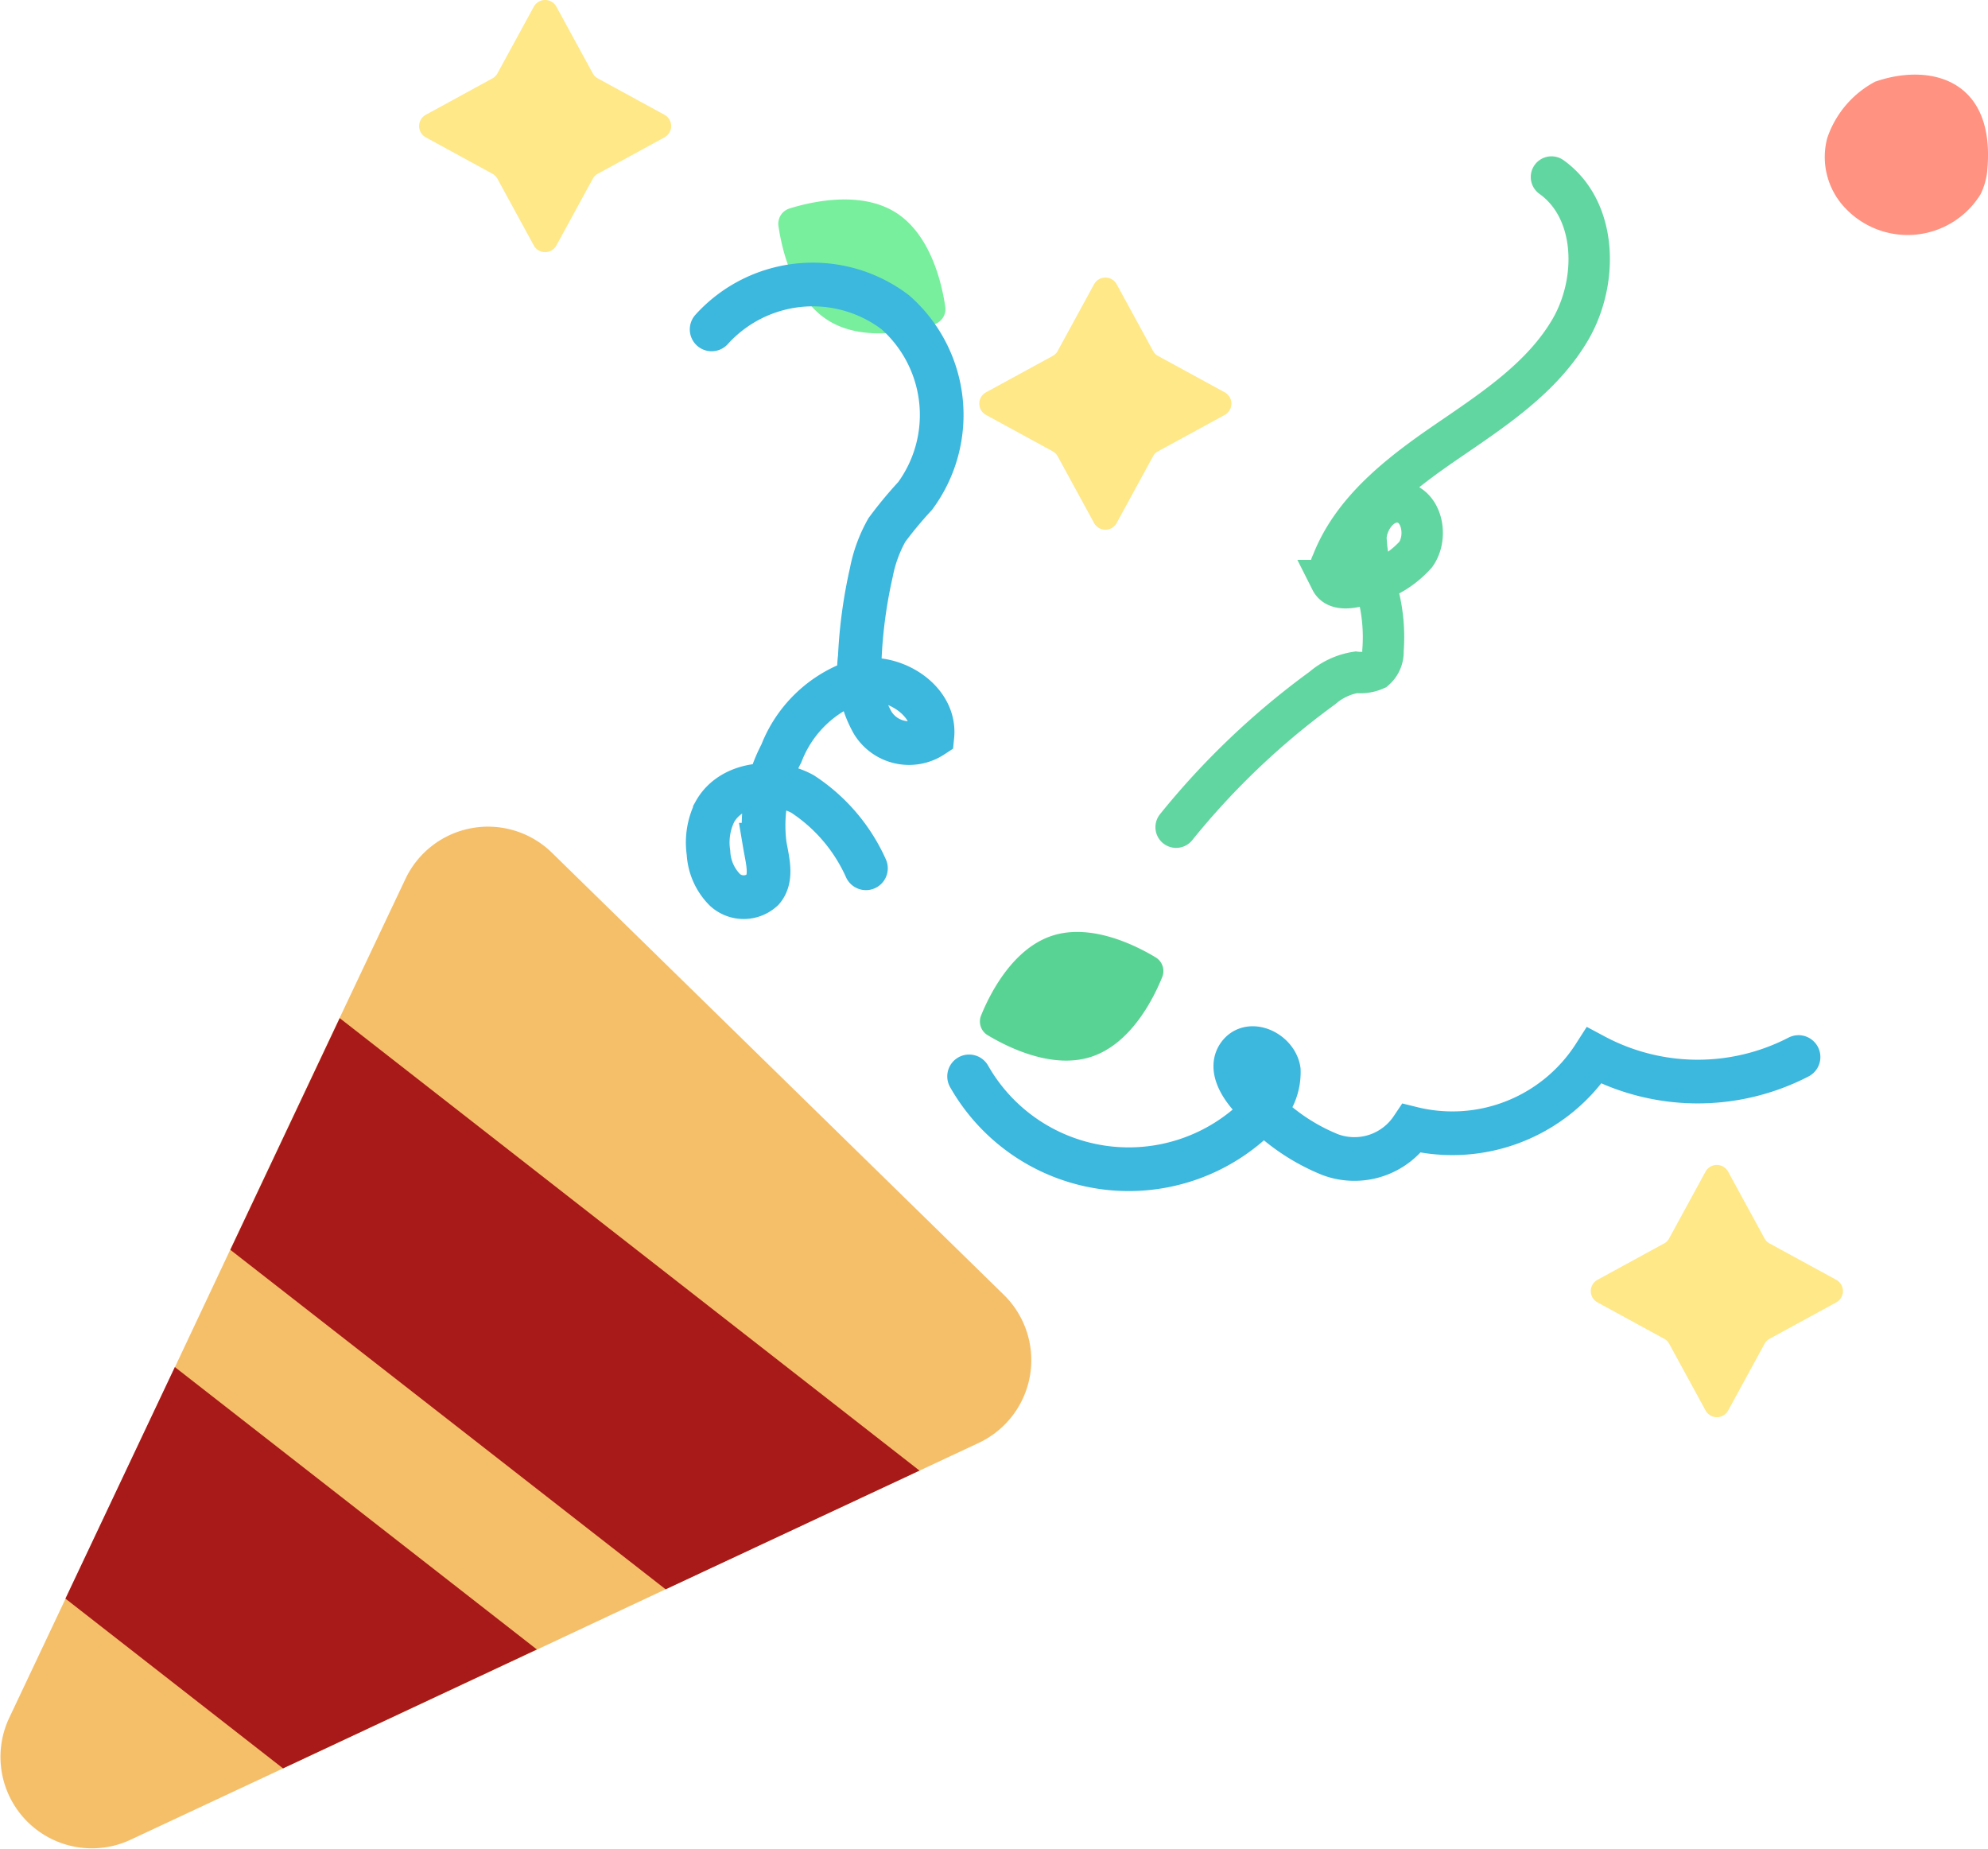 <svg xmlns="http://www.w3.org/2000/svg" id="Happy" width="96.037" height="89.298" viewBox="0 0 96.037 89.298"><defs><style>      .cls-1 {        fill: #59d393;      }      .cls-2 {        fill: #78ef9d;      }      .cls-3 {        fill: #ff9280;      }      .cls-4 {        fill: #ffe888;      }      .cls-5 {        fill: #f5bf69;      }      .cls-6 {        fill: #a81a1a;      }      .cls-7, .cls-8 {        fill: none;        stroke-linecap: round;        stroke-miterlimit: 10;      }      .cls-7 {        stroke: #3cb7dd;        stroke-width: 2.11px;      }      .cls-8 {        stroke: #61d6a0;        stroke-width: 2px;      }    </style></defs><path id="Path_14471" data-name="Path 14471" class="cls-1" d="M72.922,62.788c1.887-.626,2.972-2.763,3.406-3.832a.772.772,0,0,0-.317-.968c-.985-.593-3.139-1.661-5.017-1.035s-2.972,2.763-3.406,3.832a.772.772,0,0,0,.317.968C68.89,62.345,71.044,63.414,72.922,62.788Z" transform="translate(-20.188 -11.746)"></path><path id="Path_14472" data-name="Path 14472" class="cls-2" d="M58.256,20.216c1.678,1.06,4.024.543,5.126.2a.772.772,0,0,0,.543-.86c-.167-1.135-.71-3.481-2.388-4.542s-4.024-.543-5.126-.2a.772.772,0,0,0-.543.86c.167,1.135.71,3.481,2.388,4.542Z" transform="translate(-18.261 -4.746)"></path><path id="Path_14473" data-name="Path 14473" class="cls-3" d="M118.862,7.493c2.6-.9,5.744-.142,5.41,4.141a3.34,3.34,0,0,1-.334,1.3,4.14,4.14,0,0,1-6.5.71,3.572,3.572,0,0,1-.91-3.414,4.833,4.833,0,0,1,2.329-2.738Z" transform="translate(-28.259 -3.553)"></path><path id="Path_14474" data-name="Path 14474" class="cls-4" d="M73.033,19.226,71.28,22.44a.6.6,0,0,1-.25.25l-3.214,1.753a.622.622,0,0,0,0,1.094L71.03,27.29a.6.6,0,0,1,.25.25l1.753,3.214a.622.622,0,0,0,1.094,0l1.753-3.214a.6.6,0,0,1,.25-.25l3.214-1.753a.622.622,0,0,0,0-1.094L76.131,22.69a.6.6,0,0,1-.25-.25l-1.753-3.214a.622.622,0,0,0-1.094,0Z" transform="translate(-20.182 -5.493)"></path><path id="Path_14475" data-name="Path 14475" class="cls-4" d="M108.413,70.576,106.66,73.79a.6.6,0,0,1-.25.25L103.2,75.793a.622.622,0,0,0,0,1.094l3.214,1.753a.6.6,0,0,1,.25.25l1.753,3.214a.622.622,0,0,0,1.094,0l1.753-3.214a.6.6,0,0,1,.25-.25l3.214-1.753a.622.622,0,0,0,0-1.094l-3.214-1.753a.6.6,0,0,1-.25-.25l-1.753-3.214A.622.622,0,0,0,108.413,70.576Z" transform="translate(-26.025 -13.974)"></path><path id="Path_14476" data-name="Path 14476" class="cls-4" d="M40.613,3.166,38.86,6.38a.6.6,0,0,1-.25.25L35.4,8.383a.622.622,0,0,0,0,1.094L38.61,11.23a.6.6,0,0,1,.25.25l1.753,3.214a.622.622,0,0,0,1.094,0l1.753-3.214a.6.6,0,0,1,.25-.25l3.214-1.753a.622.622,0,0,0,0-1.094L43.711,6.63a.6.6,0,0,1-.25-.25L41.707,3.166a.622.622,0,0,0-1.094,0Z" transform="translate(-14.827 -2.84)"></path><g id="Group_8090" data-name="Group 8090" transform="translate(0 39.93)"><path id="Path_14477" data-name="Path 14477" class="cls-5" d="M58.1,80.44l-2.855,1.336L42.97,87.511l-6.211,2.914L24.5,96.16l-7.372,3.448a4.416,4.416,0,0,1-5.861-5.886l2.722-5.76,5.285-11.187,2.671-5.669L27.225,59.92l3.181-6.72a4.414,4.414,0,0,1,7.079-1.269L59.316,73.286A4.416,4.416,0,0,1,58.1,80.44Z" transform="translate(-10.822 -50.67)"></path><path id="Path_14478" data-name="Path 14478" class="cls-6" d="M57.443,83.606,45.18,89.341l-21.03-16.4L29.435,61.75Z" transform="translate(-13.024 -52.5)"></path><path id="Path_14479" data-name="Path 14479" class="cls-6" d="M37.384,95.581l-12.264,5.744-10.511-8.2L19.895,81.94Z" transform="translate(-11.448 -55.835)"></path></g><path id="Path_14480" data-name="Path 14480" class="cls-7" d="M66.9,64.85a8.872,8.872,0,0,0,13.933,1.937,2.744,2.744,0,0,0,1.027-2.229c-.125-.843-1.3-1.444-1.87-.81-.593.668.075,1.678.71,2.3a9.728,9.728,0,0,0,3.64,2.58,3.341,3.341,0,0,0,3.949-1.269A8.141,8.141,0,0,0,97.1,63.848a10.6,10.6,0,0,0,9.868.067" transform="translate(-20.084 -12.856)"></path><path id="Path_14481" data-name="Path 14481" class="cls-7" d="M59.42,47.5a8.369,8.369,0,0,0-3.064-3.59c-1.4-.76-3.456-.534-4.233.86a3.346,3.346,0,0,0-.309,1.979,2.732,2.732,0,0,0,.8,1.8,1.346,1.346,0,0,0,1.82-.017c.484-.568.225-1.428.1-2.171a7.463,7.463,0,0,1,.8-4.408,5.944,5.944,0,0,1,3.673-3.5c1.7-.392,3.8.918,3.623,2.663a2.06,2.06,0,0,1-2.872-.626,5.1,5.1,0,0,1-.634-3.189,23.389,23.389,0,0,1,.559-4.1,6.767,6.767,0,0,1,.751-2.045A19.581,19.581,0,0,1,61.8,29.51a6.606,6.606,0,0,0-.96-8.866,6.589,6.589,0,0,0-8.874.826" transform="translate(-17.588 -5.558)"></path><path id="Path_14482" data-name="Path 14482" class="cls-8" d="M78.88,44.487a37.166,37.166,0,0,1,7.063-6.72,3.289,3.289,0,0,1,1.628-.76,1.765,1.765,0,0,0,.918-.134,1.139,1.139,0,0,0,.384-.91,8.378,8.378,0,0,0-.275-2.88,8.124,8.124,0,0,1-.551-2.6c.058-.893.785-1.828,1.67-1.695,1.044.15,1.344,1.661.743,2.521a4.7,4.7,0,0,1-2.7,1.5c-.493.142-1.169.225-1.4-.234a1.072,1.072,0,0,1,.058-.86c.985-2.538,3.273-4.3,5.51-5.835s4.625-3.081,5.994-5.426,1.3-5.794-.91-7.372" transform="translate(-22.063 -4.531)"></path></svg>